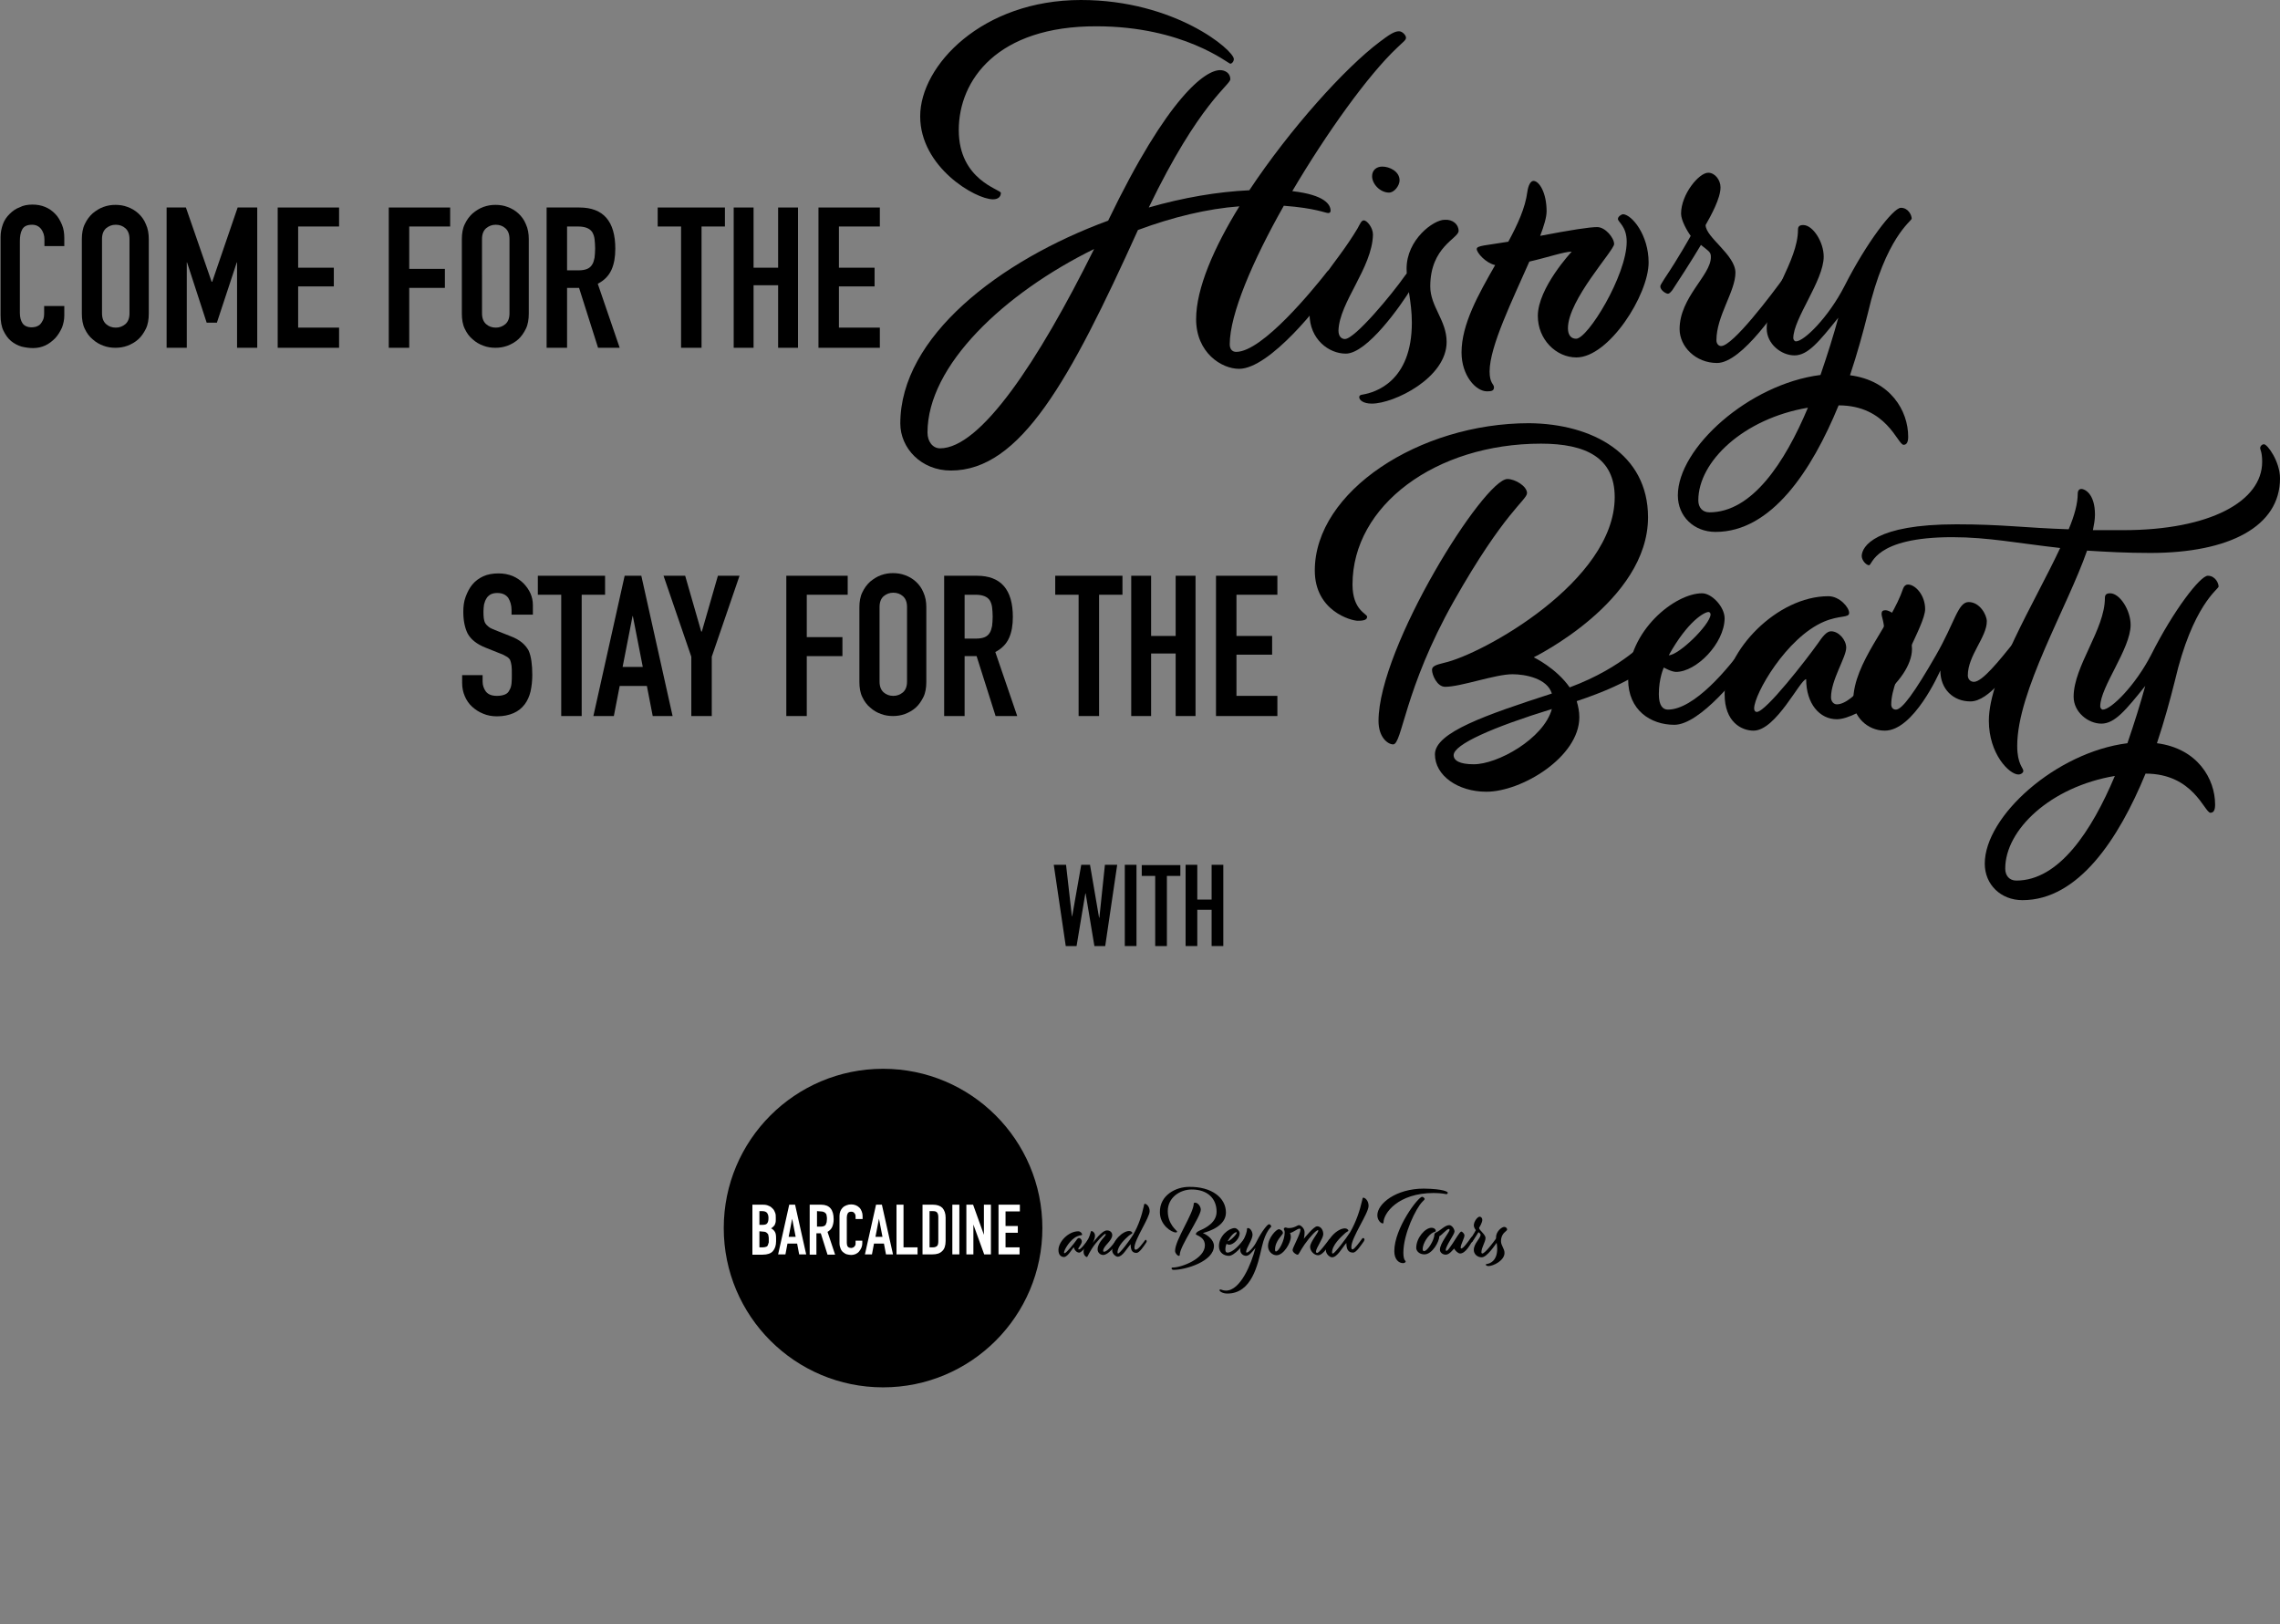 <?xml version="1.0" encoding="utf-8"?>
<!-- Generator: Adobe Illustrator 26.4.1, SVG Export Plug-In . SVG Version: 6.00 Build 0)  -->
<svg version="1.1" id="Layer_1" xmlns="http://www.w3.org/2000/svg" xmlns:xlink="http://www.w3.org/1999/xlink" x="0px" y="0px"
	 viewBox="0 0 780 555.7" style="enable-background:new 0 0 780 555.7;" xml:space="preserve">
<rect x="0" y="0" width="780" height="555.7" fill="#808080" stroke="none"/>
<style type="text/css">
	.st0{fill-rule:evenodd;clip-rule:evenodd;}
	.st1{enable-background:new    ;}
	.st2{fill:#FFFFFF;}
</style>
<g id="Welcome">
	<g id="Group-69" transform="translate(-330, -200)">
		<g transform="translate(330, 200)">
			<g id="Group-3" transform="translate(0, 70)">
				<g id="Clip-2">
				</g>
				<path id="Fill-1" class="st0" d="M22,34.9v3c0,1.5-0.3,2.9-0.8,4.2c-0.6,1.3-1.3,2.5-2.3,3.6c-1,1-2.1,1.9-3.4,2.5
					s-2.7,0.9-4.2,0.9c-1.3,0-2.6-0.2-3.9-0.5c-1.3-0.4-2.5-1-3.6-1.9s-1.9-2.1-2.6-3.5s-1-3.2-1-5.4V11.1c0-1.6,0.3-3,0.8-4.4
					s1.3-2.5,2.3-3.5s2.1-1.8,3.5-2.3C7.9,0.3,9.4,0,11.1,0c3.2,0,5.8,1.1,7.8,3.2c1,1,1.7,2.3,2.3,3.7c0.6,1.4,0.8,3,0.8,4.6v2.7
					h-6.8v-2.3c0-1.4-0.4-2.5-1.1-3.5c-0.8-1-1.8-1.5-3.1-1.5c-1.7,0-2.8,0.5-3.4,1.6s-0.8,2.4-0.8,4v24.6c0,1.4,0.3,2.6,0.9,3.5
					S9.4,42,10.9,42c0.4,0,0.9-0.1,1.4-0.2c0.5-0.2,1-0.4,1.4-0.8c0.4-0.4,0.7-0.9,1-1.5s0.4-1.4,0.4-2.4v-2.4H22V34.9z"/>
			</g>
			<path id="Fill-4" class="st0" d="M34.9,107.2c0,1.7,0.5,2.9,1.4,3.7c0.9,0.8,2,1.2,3.3,1.2s2.3-0.4,3.3-1.2
				c0.9-0.8,1.4-2,1.4-3.7V81.8c0-1.7-0.5-2.9-1.4-3.7c-0.9-0.8-2-1.2-3.3-1.2s-2.3,0.4-3.3,1.2c-0.9,0.8-1.4,2-1.4,3.7V107.2z
				 M28,81.8c0-1.9,0.3-3.7,1-5.1c0.7-1.5,1.6-2.7,2.7-3.7c1.1-0.9,2.3-1.7,3.7-2.2s2.7-0.7,4.1-0.7s2.8,0.2,4.1,0.7
				c1.4,0.5,2.6,1.2,3.7,2.2c1.1,1,2,2.2,2.6,3.7c0.7,1.5,1,3.2,1,5.1v25.5c0,2-0.3,3.8-1,5.2c-0.7,1.4-1.5,2.6-2.6,3.6
				s-2.4,1.7-3.7,2.2c-1.4,0.5-2.7,0.7-4.1,0.7s-2.8-0.2-4.1-0.7c-1.4-0.5-2.6-1.2-3.7-2.2c-1.1-0.9-2-2.1-2.7-3.6
				c-0.7-1.4-1-3.2-1-5.2V81.8z"/>
			<polygon id="Fill-6" class="st0" points="57,119 57,71 63.6,71 72.4,96.4 72.6,96.4 81.3,71 88,71 88,119 81.1,119 81.1,89.8 
				81,89.8 74.2,110.4 70.7,110.4 64,89.8 63.9,89.8 63.9,119 			"/>
			<polygon id="Fill-8" class="st0" points="95,119 95,71 116,71 116,77.5 102,77.5 102,91.6 114.2,91.6 114.2,98 102,98 102,112.1 
				116,112.1 116,119 			"/>
			<polygon id="Fill-10" class="st0" points="133,119 133,71 154,71 154,77.5 140,77.5 140,92 152.2,92 152.2,98.5 140,98.5 
				140,119 			"/>
			<path id="Fill-12" class="st0" d="M164.9,107.2c0,1.7,0.5,2.9,1.4,3.7c0.9,0.8,2,1.2,3.3,1.2s2.3-0.4,3.3-1.2
				c0.9-0.8,1.4-2,1.4-3.7V81.8c0-1.7-0.5-2.9-1.4-3.7c-0.9-0.8-2-1.2-3.3-1.2s-2.3,0.4-3.3,1.2c-0.9,0.8-1.4,2-1.4,3.7V107.2z
				 M158,81.8c0-1.9,0.3-3.7,1-5.1c0.7-1.5,1.6-2.7,2.7-3.7c1.1-0.9,2.3-1.7,3.7-2.2s2.7-0.7,4.1-0.7s2.8,0.2,4.1,0.7
				c1.4,0.5,2.6,1.2,3.7,2.2c1.1,1,2,2.2,2.6,3.7c0.7,1.5,1,3.2,1,5.1v25.5c0,2-0.3,3.8-1,5.2c-0.7,1.4-1.5,2.6-2.6,3.6
				s-2.4,1.7-3.7,2.2c-1.4,0.5-2.7,0.7-4.1,0.7s-2.8-0.2-4.1-0.7c-1.4-0.5-2.6-1.2-3.7-2.2c-1.1-0.9-2-2.1-2.7-3.6
				c-0.7-1.4-1-3.2-1-5.2V81.8z"/>
			<path id="Fill-14" class="st0" d="M194,77.5v15h4c1.2,0,2.2-0.2,2.9-0.5s1.3-0.8,1.7-1.5c0.4-0.6,0.6-1.4,0.8-2.3
				c0.1-0.9,0.2-2,0.2-3.2s-0.1-2.3-0.2-3.2c-0.1-0.9-0.4-1.7-0.8-2.4c-0.9-1.3-2.5-1.9-4.9-1.9H194z M187,119V71h11.2
				c8.2,0,12.3,4.7,12.3,14.1c0,2.8-0.4,5.2-1.3,7.2s-2.4,3.6-4.7,4.8L212,119h-7.4l-6.5-20.5H194V119H187z"/>
			<polygon id="Fill-16" class="st0" points="233,119 233,77.5 225,77.5 225,71 248,71 248,77.5 240,77.5 240,119 			"/>
			<polygon id="Fill-18" class="st0" points="251,119 251,71 257.8,71 257.8,91.6 266.2,91.6 266.2,71 273,71 273,119 266.2,119 
				266.2,97.6 257.8,97.6 257.8,119 			"/>
			<polygon id="Fill-20" class="st0" points="280,119 280,71 301,71 301,77.5 287,77.5 287,91.6 299.2,91.6 299.2,98 287,98 
				287,112.1 301,112.1 301,119 			"/>
			<g id="Group-24" transform="translate(308, 0)">
				<g id="Clip-23">
				</g>
				<path id="Fill-22" class="st0" d="M66.3,85.2c-30.7,15.1-57,39.8-57,62.8c0,3.1,1.8,5.4,4.3,5.4
					C27.4,153.4,47.1,123.9,66.3,85.2 M114.1,20.2c0,0.9-0.7,1.6-1.2,1.6c-0.7,0-16-12.8-45.8-12.8C33.2,8.9,20,27.4,20,44.5
					C20,61.7,34.4,64.8,34.4,66s-0.8,2.2-2.7,2.2c-6,0-24.9-11-24.9-28.4C6.8,22.4,28,0,61.8,0C94,0,114.1,17.2,114.1,20.2
					 M115.9,126.2c-6,0-14.7-5.5-14.7-17c0-10.5,6.1-24.5,14.8-38.6c-10.9,0.8-22.9,3.7-34.7,8.1C58,130.2,41.1,161,17.3,161
					C7.1,161,0,153.3,0,144.9c0-29.6,33.8-55.7,71.1-69.4C91.6,32.9,104.4,24,109.4,24c1.7,0,3.5,1,3.5,3.1c0,2-10.6,8-27.9,43.9
					c11.8-3.4,23.6-5.4,34.4-5.9c14-21.1,32.7-41.8,44.5-50.7c3.3-2.5,5.1-3.7,6.7-3.7c1.2,0,2.4,1.4,2.4,2.2s-0.8,1.3-3,3.4
					c-9.9,9.3-24.1,29.1-35.9,49.1c11.3,1.3,13.1,4.7,13.1,6.7c0,0.5-0.3,0.8-0.8,0.8c-1,0-4.4-1.7-15.2-2.5
					c-10.6,18.7-18.5,37.1-18.5,47.4c0,1.7,0.9,2.6,2.2,2.6c9,0,26.4-21.5,30.7-26.9c0.5-0.7,0.8-1,1.2-1c1.2,0,2.2,1.4,2.2,2.4
					c0,0.8-0.4,1.6-1,2.6C144.1,103.8,126.4,126.2,115.9,126.2"/>
			</g>
			<path id="Fill-25" class="st0" d="M478.8,61.7c0,1.8-1.8,4.2-3.6,4.2c-3,0-5.8-2.9-5.8-5.6c0-2,1.4-3.3,3.5-3.3
				C475.3,57,478.8,58.6,478.8,61.7 M460.4,121c-5.8,0-12.4-4.9-12.4-13.6c0-9.4,8.5-16,16.4-29.2c0.9-1.6,1.3-2.8,2.2-2.8
				c1,0,3.1,2.4,3.1,4.9c-0.3,11.4-11.5,23.1-11.8,32.8c0,2.2,1.2,2.9,2.2,2.9c3.4,0,16.1-15.3,20.5-21.6c0.5-0.7,0.8-1,1.2-1
				c1.2,0,2.2,1.4,2.2,2.4c0,0.8-0.4,1.6-1,2.6C479.3,104.5,467.7,121,460.4,121"/>
			<path id="Fill-27" class="st0" d="M499,79c0,2.6-9.7,5.4-9.7,19c0,6.9,5.6,11.6,5.6,19c0,12.3-18,21.1-25.6,21.1
				c-2.9,0-4.3-1.2-4.3-2.2c0-0.5,0.3-0.8,1.2-0.9c4.2-0.7,16.8-4.4,16.8-24.6c0-7.4-1.8-12.5-1.8-18.5c0-9.9,9.2-16.7,13-16.7
				C496.9,75,499,76.7,499,79"/>
			<path id="Fill-29" class="st0" d="M564,89.8c0,11.1-13.6,32.5-24.7,32.5c-6.9,0-13.2-6.1-13.2-14.2c0-9.6,11.6-22,11.6-22
				c-2.6,0-8.3,2-14.5,3.4c-5.7,13-13.6,29-13.6,37.6c0,4.1,1.5,4.3,1.5,5.4c0,1.2-0.8,1.4-2.4,1.4c-3.8,0-8.7-5.4-8.7-13.3
				c0-9.7,5.8-19.9,11.5-29.9c-3.2-0.7-6.3-4.2-6.3-5.5c0-1.2,3-1.2,10.8-2.5c3.2-5.9,5.8-11.6,6.5-17c0.3-2.2,1.1-3.8,2.1-3.8
				c2,0,4.5,4.1,4.5,10.4c0,2-0.9,5-2.2,8.4c10.4-2,16.9-3,19.5-3c2.8,0,5.8,3.7,5.8,5.8c0,2.2-15.8,19.1-15.8,28.8
				c0,2.4,1.1,3.6,2.8,3.6c4,0,17.3-21.7,17.3-33.2c0-5.3-3-6.7-3-7.8c0-0.8,1.2-1.6,1.8-1.6C558.3,73.5,564,80.4,564,89.8"/>
			<path id="Fill-31" class="st0" d="M570.6,100.5c-0.7,0-2.6-1.2-2.6-2.5c0-0.5,0.7-1.4,1.4-2.6c5.1-7.6,9-14.7,9-14.7
				c-1.2-1.6-3.3-5.3-3.3-7.6c0-6.6,6.1-14,9.3-14c2.3,0,4.2,2.5,4.2,5c0,3.8-3.3,9.7-5.1,12.9c0,4.2,10.2,10.2,10.2,16.3
				c0,6.4-6.5,14.8-6.5,23.1c0,1.3,0.8,2,1.6,2c4,0,17.2-17.5,21.9-24c0.5-0.7,0.8-1.1,1.2-1.1c1.2,0,2.2,1.4,2.2,2.4
				c0,0.8-0.4,1.6-1,2.6c-4.4,6.6-17.1,25.9-25.7,25.9c-7.3,0-12.8-5.6-12.8-11.6c0-10.9,10.7-18.4,10.7-24.6c0-1.7-0.4-1.8-3.4-4.2
				c0,0-3.4,5.8-9.8,15.5C571.5,100,571.1,100.5,570.6,100.5"/>
			<path id="Fill-33" class="st0" d="M618.5,139.5c-22,3.7-37.5,18.4-37.5,31.7c0,2.4,1.4,4.1,3.8,4.1
				C599.4,175.3,610.6,158.3,618.5,139.5 M629,138.7c-9.2,22.4-23,43.3-42.1,43.3c-7.4,0-12.9-5.3-12.9-12.5
				c0-16.2,24.3-38.1,48.8-41.2c2.4-7,4.5-13.7,6.1-19.6c-6.6,8.2-10.4,12.9-15,12.9c-4.5,0-9.5-3.9-9.5-9.2
				c0-10.5,10.7-23,10.7-33.8c0-1.1,0.5-1.6,1.8-1.6c3.3,0,7,5.8,7,10.8c0,8.2-10.4,21.2-10.4,27.9c0,0.5,0.4,1.1,0.9,1.1
				c2.8,0,11.1-8.2,16.6-18.9c7.6-15,16.7-26.8,19.3-26.8s3.7,2.6,3.7,3.7c0,0.9-8.9,6.2-15,32.4c-1.6,6.4-3.6,13.7-6.1,21.2
				c13.9,1.8,19.9,12.2,19.9,21c0,1.7-0.4,2.8-1.6,2.8C649.1,152,645.4,138.7,629,138.7"/>
			<path id="Fill-35" class="st0" d="M530.9,242.6c-20.1,6.2-33.6,12.1-33.6,15.8c0,1.8,2,3.1,6.8,3.1
				C512.2,261.6,528.1,252.8,530.9,242.6 M522.4,168.7c0,2.4-7.7,6.3-25.1,37.1c-16.9,30-17.6,48.9-20.7,48.9c-1.8,0-5-2.4-5-8
				c0-25.3,36.1-82.8,44.1-82.8C518.4,163.9,522.4,166.4,522.4,168.7 M563.8,177c0,28.8-39.1,47.9-39.1,47.9s7.7,3.7,12.3,10.3
				c19-7.1,25.7-16.4,27.6-16.4c1.1,0,2.4,1.8,2.4,5c0,3-8.3,9.7-27.6,16.1c0.5,1.7,0.9,3.5,0.9,5.5c0,13.6-19.7,25.5-31.8,25.5
				c-9.7,0-17.6-5.5-17.6-12.8c0-7.5,17.5-13.5,40-20.8c-1.6-5.2-9.1-6.6-13.5-6.6c-5.9,0-17.6,4.3-23,4.3c-2.8,0-4.5-4.1-4.5-5.8
				c0-1.2,1.2-1.7,4.1-2.4c13.1-2.9,58.4-27.9,58.4-56.7c0-13.5-9.9-18.3-25.2-18.3c-36.1,0-64.5,21.2-64.5,48.2c0,8.8,5,10,5,11
				s-0.9,1.4-3.2,1.4c-2.2,0-14.7-3.3-14.7-17.2c0-27,35.7-50.4,73.3-50.4C544.8,145,563.8,155.3,563.8,177"/>
			<path id="Fill-37" class="st0" d="M570.9,224.2c3.4,0,14-10.3,14.3-13.9c0-0.5-0.3-0.9-0.7-0.9
				C583.1,209.4,577.4,212.5,570.9,224.2 M572.8,248c-8.1,0-15.8-5-15.8-15.5c0-16.7,16-29.5,25.3-29.5c3.3,0,7.7,4.6,7.7,8.6
				c-0.1,8.6-9.7,18.3-16.6,18.3c-1.6,0-4.2-1.5-4.2-1.5s-1.7,3.6-1.7,9.1c0,4,1.4,5.3,3.1,5.3c8.9,0,20.6-13.8,27-22.9
				c0.5-0.7,0.8-1.1,1.2-1.1c1.2,0,2.2,1.5,2.2,2.4c0,0.8-0.4,1.6-1,2.6C595.1,231.1,581.5,248,572.8,248"/>
			<path id="Fill-39" class="st0" d="M628.4,246.1c-5.9,0-10.5-5.3-10.5-13.7c-2,0-10.3,17.6-18,17.6c-4,0-9.9-2.8-9.9-12.5
				c0-14.7,17.9-33.5,35.5-33.5c3.8,0,7.1,3.8,7.1,5.7c0,1.8-3.1,0.7-8.6,3c-12.9,5.5-23.9,24.8-23.9,29.7c0,0.8,0.4,1.2,0.9,1.2
				c3.1,0,17.1-18.1,20.8-23.3c1.7-2.5,3.1-4.3,4.6-4.3c2.7,0,5.2,3,5.2,5.6c0,3.3-5.2,11-5.2,17c0,1.4,0.9,2.4,2,2.4
				c5.6,0,16.2-13.1,16.2-25c0-3.2-0.9-4.9-0.9-5.9c0-1.1,0.5-1.3,1.4-1.3c2.1,0,9,5.1,9,13.3C654,233.3,635.6,246.1,628.4,246.1"/>
			<path id="Fill-41" class="st0" d="M674.1,240c-5.9,0-10.3-4.2-10.3-10.6c-0.4,0.9-9.1,20.6-19,20.6c-6.1,0-10.8-5-10.8-10.3
				c0.1-13.1,12.9-25.9,17.1-38.4c0.3-0.8,0.9-1.3,1.6-1.3c2.6,0,5.9,3.7,5.9,8.4c0,5.7-11.6,23-11.6,32.6c0,1.2,0.7,1.8,1.6,1.8
				c2.1,0,6.3-5.7,13.7-18.6c6.5-11.3,7.5-18.2,11.2-18.2c3.8,0,6.2,4.4,6.2,6.6c0,5.4-6.5,11.7-6.5,18.5c0,1.3,0.9,2.2,2.1,2.2
				c2.9,0,8.8-7.5,13.2-12.9c0.5-0.7,0.8-1.1,1.2-1.1c1.2,0,2.2,1.5,2.2,2.4c0,0.8-0.4,1.6-1.1,2.6C687.9,229.2,680.5,240,674.1,240
				"/>
			<g id="Group-45" transform="translate(637, 152)">
				<g id="Clip-44">
				</g>
				<path id="Fill-43" class="st0" d="M137.5,0c1.2,0,5.5,5.9,5.5,11.7c0,16.4-17.3,25.5-44.4,25.5c-8.2,0-15.3-0.4-21.6-0.8
					c-6.8,19.5-23.9,48.1-23.9,66.8c0,6.3,2.1,7.5,2.1,8.6c0,0.5-0.7,1.2-1.7,1.2c-3.1,0-10.1-7-10.1-18.4
					c0-15.3,15.6-40.3,24.4-59.1c-14.4-1.6-24.6-3.7-36.9-3.7C4,31.8,3.6,41.4,2.4,41.4c-0.9,0-2.5-1.6-2.5-3.2
					C0,35,4.4,27.4,32.3,27.4c15.8,0,23.1,1.2,38.4,1.7c2-4.7,3.1-8.9,3.1-12.1c0-1.2,0.5-1.7,1.3-1.7c0.9,0,4.6,1.4,4.6,8.8
					c0,1.6-0.3,3.3-0.7,5.3h10.3c29.8,0,47.6-9.9,47.6-23.4c0-3.3-0.7-4.2-0.7-4.7C136.3,0.5,136.9,0,137.5,0"/>
			</g>
			<g id="Group-48" transform="translate(679, 197)">
				<g id="Clip-47">
				</g>
				<path id="Fill-46" class="st0" d="M44.5,68.5C22.5,72.2,7,86.9,7,100.2c0,2.4,1.4,4.1,3.8,4.1C25.4,104.3,36.6,87.3,44.5,68.5
					 M55,67.7C45.8,90.1,32,111,12.9,111C5.5,111,0,105.7,0,98.5c0-16.2,24.3-38.1,48.8-41.2c2.4-7,4.5-13.7,6.1-19.6
					c-6.6,8.2-10.4,12.9-15,12.9c-4.5,0-9.5-3.9-9.5-9.2c0-10.5,10.7-23,10.7-33.8c0-1.1,0.5-1.6,1.8-1.6c3.3,0,7,5.8,7,10.8
					c0,8.2-10.4,21.2-10.4,27.9c0,0.5,0.4,1.1,0.9,1.1c2.8,0,11.1-8.2,16.6-18.9C64.6,11.8,73.7,0,76.3,0C78.9,0,80,2.6,80,3.7
					c0,0.9-8.9,6.2-15,32.4c-1.6,6.4-3.6,13.7-6.1,21.2c13.9,1.8,19.9,12.2,19.9,21c0,1.7-0.4,2.8-1.6,2.8
					C75.1,81,71.4,67.7,55,67.7"/>
			</g>
			<path id="Fill-49" class="st0" d="M182,210.3h-7v-1.6c0-1.6-0.4-2.9-1.1-4.1c-0.8-1.1-2-1.7-3.8-1.7c-1,0-1.7,0.2-2.3,0.5
				c-0.6,0.4-1.1,0.8-1.4,1.4c-0.4,0.6-0.6,1.3-0.8,2c-0.1,0.7-0.2,1.5-0.2,2.3c0,0.9,0,1.7,0.1,2.4c0.1,0.6,0.2,1.2,0.5,1.7
				s0.7,0.9,1.2,1.3c0.5,0.4,1.2,0.7,2.2,1.1l5.3,2.1c1.6,0.6,2.8,1.3,3.8,2.1s1.7,1.7,2.3,2.7c0.5,1.1,0.8,2.3,1,3.7
				s0.3,2.9,0.3,4.7c0,2-0.2,3.9-0.6,5.7c-0.4,1.7-1.1,3.2-2,4.4c-1,1.3-2.2,2.3-3.8,3s-3.5,1.1-5.7,1.1c-1.7,0-3.3-0.3-4.7-0.9
				c-1.5-0.6-2.7-1.4-3.8-2.4s-1.9-2.2-2.5-3.6c-0.6-1.4-0.9-2.9-0.9-4.5V231h7v2.2c0,1.3,0.4,2.4,1.1,3.4c0.8,1,2,1.5,3.8,1.5
				c1.2,0,2.1-0.2,2.8-0.5s1.2-0.8,1.5-1.5c0.4-0.6,0.6-1.4,0.7-2.3c0.1-0.9,0.1-1.9,0.1-2.9c0-1.3,0-2.3-0.1-3.1s-0.3-1.5-0.5-2
				c-0.3-0.5-0.7-0.9-1.3-1.2c-0.5-0.3-1.2-0.7-2.1-1l-5-2c-3-1.2-5-2.8-6.1-4.8c-1-2-1.5-4.5-1.5-7.5c0-1.8,0.2-3.5,0.8-5.1
				s1.3-3,2.3-4.2s2.2-2.1,3.7-2.8s3.3-1,5.3-1c1.7,0,3.3,0.3,4.8,0.9c1.4,0.6,2.7,1.5,3.7,2.5c2.1,2.2,3.2,4.6,3.2,7.4v3.3
				L182,210.3L182,210.3z"/>
			<polygon id="Fill-51" class="st0" points="192,245 192,203.5 184,203.5 184,197 207,197 207,203.5 199,203.5 199,245 			"/>
			<path id="Fill-53" class="st0" d="M219.9,228.2l-3.4-17.4h-0.1l-3.4,17.4H219.9z M203,245l10.7-48h5.7l10.7,48h-6.8l-2-10.3H212
				l-2,10.3H203z"/>
			<polygon id="Fill-55" class="st0" points="236.5,245 236.5,224.7 227,197 234.4,197 239.9,216.1 240.1,216.1 245.6,197 253,197 
				243.5,224.7 243.5,245 			"/>
			<polygon id="Fill-57" class="st0" points="269,245 269,197 290,197 290,203.5 276,203.5 276,218 288.2,218 288.2,224.5 
				276,224.5 276,245 			"/>
			<path id="Fill-59" class="st0" d="M300.9,233.2c0,1.7,0.5,2.9,1.4,3.7s2,1.2,3.3,1.2s2.3-0.4,3.3-1.2c0.9-0.8,1.4-2,1.4-3.7
				v-25.5c0-1.7-0.5-2.9-1.4-3.7s-2-1.2-3.3-1.2s-2.3,0.4-3.3,1.2c-0.9,0.8-1.4,2-1.4,3.7V233.2z M294,207.8c0-1.9,0.3-3.7,1-5.1
				c0.7-1.5,1.6-2.7,2.7-3.7c1.1-0.9,2.3-1.7,3.7-2.2c1.4-0.5,2.7-0.7,4.1-0.7s2.8,0.2,4.1,0.7c1.4,0.5,2.6,1.2,3.7,2.2
				s2,2.2,2.6,3.7c0.7,1.5,1,3.2,1,5.1v25.5c0,2-0.3,3.8-1,5.2s-1.5,2.6-2.6,3.6s-2.4,1.7-3.7,2.2c-1.4,0.5-2.7,0.7-4.1,0.7
				s-2.8-0.2-4.1-0.7c-1.4-0.5-2.6-1.2-3.7-2.2c-1.1-0.9-2-2.1-2.7-3.6c-0.7-1.4-1-3.2-1-5.2V207.8z"/>
			<path id="Fill-61" class="st0" d="M330,203.5v15h4c1.2,0,2.2-0.2,2.9-0.5c0.7-0.3,1.3-0.8,1.7-1.5c0.4-0.6,0.6-1.4,0.8-2.3
				c0.1-0.9,0.2-2,0.2-3.2s-0.1-2.3-0.2-3.2s-0.4-1.7-0.8-2.4c-0.9-1.3-2.5-1.9-4.9-1.9L330,203.5L330,203.5z M323,245v-48h11.2
				c8.2,0,12.3,4.7,12.3,14.1c0,2.8-0.4,5.2-1.3,7.2s-2.4,3.6-4.7,4.8L348,245h-7.4l-6.5-20.5H330V245H323z"/>
			<polygon id="Fill-63" class="st0" points="369,245 369,203.5 361,203.5 361,197 384,197 384,203.5 376,203.5 376,245 			"/>
			<polygon id="Fill-65" class="st0" points="387,245 387,197 393.8,197 393.8,217.6 402.2,217.6 402.2,197 409,197 409,245 
				402.2,245 402.2,223.6 393.8,223.6 393.8,245 			"/>
			<polygon id="Fill-67" class="st0" points="416,245 416,197 437,197 437,203.5 423,203.5 423,217.6 435.2,217.6 435.2,224 
				423,224 423,238.1 437,238.1 437,245 			"/>
		</g>
	</g>
</g>
<g>
	<path d="M382.2,295.9l-4.1,27.8h-3.7l-3-18h-0.1l-3,18h-3.7l-4.1-27.8h4.2l2,17.6h0.1l3.1-17.6h3L376,314h0.1l1.9-18.1H382.2z"/>
	<path d="M384.8,323.7v-27.8h4v27.8H384.8z"/>
	<path d="M395.2,323.7v-24h-4.6V296h13.2v3.7h-4.6v24H395.2z"/>
	<path d="M405.6,323.7v-27.8h4v11.9h4.9v-11.9h4v27.8h-4v-12.4h-4.9v12.4H405.6z"/>
</g>
<g>
	<circle cx="302.1" cy="420.2" r="54.5"/>
	<g class="st1">
		<path class="st2" d="M257.4,429.2v-17h3.6c0.8,0,1.4,0.1,2,0.4c0.6,0.2,1,0.6,1.4,1s0.6,0.9,0.8,1.4c0.2,0.5,0.2,1.1,0.2,1.6v0.6
			c0,0.5,0,0.9-0.1,1.2s-0.2,0.6-0.3,0.8c-0.3,0.4-0.7,0.8-1.2,1.1c0.6,0.3,1,0.7,1.3,1.2s0.4,1.2,0.4,2.2v1c0,1.5-0.4,2.6-1.1,3.4
			s-1.9,1.2-3.5,1.2h-3.5V429.2z M259.8,414.4v4.7h1.1c0.8,0,1.4-0.2,1.6-0.6c0.3-0.4,0.4-1,0.4-1.8s-0.2-1.3-0.5-1.7
			c-0.3-0.4-0.9-0.6-1.7-0.6H259.8z M259.8,421.3v5.5h1.1c0.5,0,0.9-0.1,1.2-0.2c0.3-0.1,0.5-0.3,0.6-0.6c0.1-0.3,0.2-0.6,0.3-0.9
			c0-0.4,0-0.7,0-1.1s0-0.8-0.1-1.1c0-0.3-0.1-0.6-0.3-0.8c-0.2-0.2-0.4-0.4-0.6-0.5s-0.6-0.2-1.1-0.2L259.8,421.3L259.8,421.3z"/>
		<path class="st2" d="M266.2,429.2l3.8-17h2l3.8,17h-2.4l-0.7-3.7h-3.3l-0.7,3.7H266.2z M272.2,423.2L271,417l0,0l-1.2,6.2H272.2z"
			/>
		<path class="st2" d="M277,429.2v-17h3.9c2.9,0,4.3,1.7,4.3,5c0,1-0.2,1.9-0.5,2.6s-0.9,1.3-1.6,1.7l2.6,7.8h-2.6l-2.3-7.3h-1.5
			v7.3H277V429.2z M279.5,414.4v5.3h1.4c0.4,0,0.8-0.1,1-0.2c0.3-0.1,0.5-0.3,0.6-0.5s0.2-0.5,0.3-0.8c0-0.3,0.1-0.7,0.1-1.1
			s0-0.8-0.1-1.1c0-0.3-0.1-0.6-0.3-0.8c-0.3-0.4-0.9-0.7-1.7-0.7L279.5,414.4L279.5,414.4z"/>
		<path class="st2" d="M295,424.3v1.1c0,0.5-0.1,1-0.3,1.5c-0.2,0.5-0.5,0.9-0.8,1.3s-0.8,0.7-1.2,0.9c-0.5,0.2-1,0.3-1.5,0.3
			s-0.9-0.1-1.4-0.2s-0.9-0.4-1.3-0.7c-0.4-0.3-0.7-0.7-0.9-1.2s-0.4-1.1-0.4-1.9V416c0-0.6,0.1-1.1,0.3-1.6s0.5-0.9,0.8-1.2
			c0.4-0.4,0.8-0.6,1.3-0.8c0.5-0.2,1-0.3,1.6-0.3c1.1,0,2.1,0.4,2.8,1.1c0.4,0.4,0.6,0.8,0.8,1.3c0.2,0.5,0.3,1,0.3,1.6v1h-2.4
			v-0.8c0-0.5-0.1-0.9-0.4-1.2c-0.3-0.4-0.6-0.5-1.1-0.5c-0.6,0-1,0.2-1.2,0.6s-0.3,0.8-0.3,1.4v8.7c0,0.5,0.1,0.9,0.3,1.2
			c0.2,0.3,0.6,0.5,1.2,0.5c0.2,0,0.3,0,0.5-0.1s0.4-0.1,0.5-0.3c0.1-0.1,0.3-0.3,0.4-0.5s0.1-0.5,0.1-0.8v-0.8h2.3V424.3z"/>
		<path class="st2" d="M295.9,429.2l3.8-17h2l3.8,17h-2.4l-0.7-3.7H299l-0.7,3.7H295.9z M301.9,423.2l-1.2-6.2l0,0l-1.2,6.2H301.9z"
			/>
		<path class="st2" d="M306.7,429.2v-17h2.4v14.6h4.8v2.4H306.7z"/>
		<path class="st2" d="M315.6,429.2v-17h3.6c1.4,0,2.5,0.4,3.2,1.1c0.7,0.8,1.1,1.9,1.1,3.3v8c0,1.6-0.4,2.8-1.2,3.5
			c-0.8,0.8-1.9,1.1-3.3,1.1H315.6z M318,414.4v12.4h1.1c0.7,0,1.2-0.2,1.5-0.5s0.4-0.9,0.4-1.6v-8.2c0-0.7-0.1-1.2-0.4-1.6
			s-0.8-0.5-1.5-0.5L318,414.4L318,414.4z"/>
		<path class="st2" d="M325.8,429.2v-17h2.4v17H325.8z"/>
		<path class="st2" d="M330.6,429.2v-17h2.3l3.7,10.3l0,0v-10.3h2.4v17h-2.3L333,419l0,0v10.2H330.6z"/>
	</g>
	<g class="st1">
		<path class="st2" d="M341.6,429.2v-17h7.3v2.3H344v5h4.2v2.3H344v5h4.8v2.4L341.6,429.2L341.6,429.2z"/>
	</g>
	<g class="st1">
		<path d="M369.2,428.6c-1.1,0-1.8-1.3-1.8-1.8c-0.4,0-2,3.3-3.4,3.3c-0.8,0-1.9-0.5-1.9-2.4c0-2.8,3.4-6.4,6.8-6.4
			c0.7,0,1.3,0.7,1.3,1.1s-0.6,0.1-1.6,0.6c-2.5,1-4.6,4.7-4.6,5.6c0,0.1,0.1,0.2,0.2,0.2c0.6,0,3.3-3.4,4-4.4
			c0.3-0.5,0.6-0.8,0.9-0.8c0.5,0,1,0.6,1,1.1c0,1.1-1.2,2.1-1.2,2.6c0,0.2,0.1,0.2,0.2,0.2c0.7,0,2.2-2.1,3-3.2
			c0.1-0.1,0.1-0.2,0.2-0.2c0.2,0,0.4,0.3,0.4,0.5s-0.1,0.3-0.2,0.5C372.1,425.6,370.2,428.6,369.2,428.6z"/>
		<path d="M377.4,429.4c-1,0-1.9-0.8-1.9-1.9c0-2.5,2.8-4.5,2.8-5.1c0-0.1-0.1-0.2-0.2-0.2c-0.4,0-3.1,2.7-4.6,5.1s-1.4,2.8-1.7,2.8
			c-0.3,0-1.1-0.6-1.1-1.8c0-2.2,1.8-4,2.4-6.6c0.1-0.4,0.2-0.5,0.3-0.5c0.4,0,1.2,0.6,1.2,1.6c0,1.2-0.8,2.5-0.8,2.5
			c0.3-0.3,3.1-4.3,4.9-4.3c1.2,0,1.8,0.8,1.8,1.6c0,2-3.1,3.7-3.1,5.4c0,0.2,0.1,0.3,0.3,0.3c1.2,0,3.4-2.9,4.2-4
			c0.1-0.1,0.1-0.2,0.2-0.2c0.2,0,0.4,0.3,0.4,0.5s-0.1,0.3-0.2,0.5C381.5,426.3,379.2,429.4,377.4,429.4z"/>
		<path d="M391.7,424.4c0.1-0.1,0.2-0.2,0.2-0.2c0.2,0,0.4,0.3,0.4,0.5s-0.1,0.3-0.2,0.5c-0.8,1.2-2.3,3.5-3.3,3.5c-1.5,0-2-1-2-3
			c-1.3,1.5-2.8,4.3-4.4,4.3c-0.7,0-1.9-1-1.9-2.1c0-3.4,3.6-6.7,5.8-6.7c0.6,0,1.1,0.4,1.1,0.7c0,0.2-0.6,0.4-1.2,0.9
			c-1.1,1-3.9,3.4-3.9,5.8c0,0.2,0.1,0.3,0.2,0.3c0.6,0,4.1-4.6,5.2-6.5c1.8-3.1,2.9-6.5,3.6-9.7c0.1-0.6,0.1-0.8,0.4-0.8
			c0.5,0,1.6,0.9,1.6,2.5c0,2.3-5.2,9.7-5.2,12.5c0,0.4,0.1,0.7,0.4,0.7C389.3,427.7,390.8,425.6,391.7,424.4z"/>
	</g>
	<g class="st1">
		<path d="M419.4,414.9c0,4.5-5.6,6.4-7.9,7c1.7,0.7,3.8,2.4,3.8,4.4c0,5.3-9.7,8.2-13.8,8.2c-0.4,0-0.7-0.2-0.7-0.5
			c0-0.2,0.1-0.3,0.4-0.3c3,0,11-3,11-7.6c0-1.8-1.1-2.8-2.7-3.5c-0.2-0.1-0.4-0.2-0.4-0.3c0-0.3,0.3-0.8,1.2-1.2
			c2.4-1,5.9-2.9,5.9-6.5c0-4.5-3.1-7.6-8.5-7.6c-4.1,0-8.2,2.8-8.2,7.4s3.2,6.7,3.2,7c0,0.2-0.2,0.3-0.4,0.3
			c-1.6,0-5.5-2.6-5.5-6.9c-0.1-5.8,5.4-8.7,10-8.7C414.5,406,419.4,409.8,419.4,414.9z M408.8,411.5c1.1,0,2,1.4,2,2.4
			c0,2.4-7.2,12.5-7.2,15.4c0,0.3-0.1,0.4-0.3,0.4c-0.5,0-1.3-0.9-1.3-1.7c0-3.8,6.4-12.8,6.4-16.3
			C408.5,411.6,408.6,411.5,408.8,411.5z"/>
		<path d="M420.4,429.7c-1.7,0-3.4-1.1-3.4-3.3c0-3.5,3.4-6.2,5.4-6.2c0.7,0,1.7,1,1.7,1.8c0,1.8-2.1,3.9-3.6,3.9
			c-0.3,0-0.9-0.3-0.9-0.3s-0.4,0.8-0.4,1.9c0,0.8,0.3,1.1,0.7,1.1c1.9,0,4.4-2.9,5.8-4.8c0.1-0.1,0.2-0.2,0.3-0.2
			c0.3,0,0.5,0.3,0.5,0.5s-0.1,0.3-0.2,0.6C425.2,426.1,422.3,429.7,420.4,429.7z M420,424.7c0.7,0,3-2.2,3.1-2.9
			c0-0.1-0.1-0.2-0.1-0.2C422.6,421.6,421.4,422.2,420,424.7z"/>
		<path d="M427,420.2c0.7,0,1.5,1.2,1.5,2.3c0,1.7-2.2,4.5-2.2,5.9c0,0.1,0.1,0.2,0.2,0.2c0.6,0,2.4-1.7,3.5-4
			c1.6-3.2,3.6-5.7,4.1-5.7c0.6,0,0.8,0.6,0.8,0.8c0,0.2-1.9,1.3-3.2,6.9c-1.4,6.2-3.5,16-11.8,16c-1.7,0-2.7-0.8-2.7-1.1
			c0-0.2,0.1-0.3,0.3-0.3c0.3,0,0.9,0.4,1.9,0.4c5,0,8.7-9.2,10.1-14.6c-1.4,1.7-2.2,2.7-3.2,2.7s-2-0.8-2-2c0-2.2,2.3-4.9,2.3-7.2
			C426.6,420.3,426.7,420.2,427,420.2z"/>
		<path d="M450.9,429.5c-1.2,0-2.7-1.3-2.7-2.9s2.8-4.8,2.8-5.5c0-0.1-0.1-0.2-0.1-0.2c-0.6,0-2.7,2.2-4.6,4.9
			c-1.8,2.6-1.9,3.5-2.4,3.5s-1.7-0.8-1.7-1.6s2.7-5.5,2.7-7c0-0.2-0.1-0.3-0.3-0.3c-0.8,0-2,1.2-3.3,1.5c0,0,0.3,0.5,0.3,1.3
			c0,2.1-2.5,6.3-4.9,6.3c-1.4,0-2.9-1.3-2.9-3.1c0-2.8,2.8-5.8,3.7-5.8c0.6,0,1.4,0.6,1.4,1.3c0,0.6-2.7,2.6-2.7,5.7
			c0,0.4,0.1,0.6,0.3,0.6c1,0,3-3.8,3-6.5c0-0.8-0.3-0.9-0.3-1.2s0.3-0.5,0.6-0.5s0.5,0.2,1.1,0.2c2,0,2.9-1,3.5-1s1.9,1.1,1.9,2.4
			c0,1.2-0.2,2.1-0.3,2.3c0.3-0.3,3.4-4.3,4.6-4.3c1.3,0,2.1,1.3,2.1,2.7s-2.5,4.8-2.5,5.9c0,0.3,0.1,0.5,0.4,0.5
			c0.7,0,3.1-3.3,4.1-4.6c0.1-0.1,0.2-0.2,0.3-0.2c0.3,0,0.5,0.3,0.5,0.5s-0.1,0.3-0.2,0.6C454.7,426,452.7,429.5,450.9,429.5z"/>
		<path d="M466,423.8c0.1-0.1,0.2-0.2,0.3-0.2c0.3,0,0.5,0.3,0.5,0.5s-0.1,0.3-0.2,0.6c-1,1.4-2.6,3.9-3.7,3.9
			c-1.7,0-2.3-1.2-2.3-3.3c-1.5,1.7-3.1,4.9-4.9,4.9c-0.8,0-2.1-1.1-2.1-2.4c0-3.8,4-7.5,6.5-7.5c0.7,0,1.2,0.5,1.2,0.8
			c0,0.2-0.7,0.4-1.3,1c-1.2,1.1-4.3,3.9-4.3,6.5c0,0.2,0.1,0.3,0.3,0.3c0.6,0,4.6-5.2,5.9-7.3c2-3.5,3.3-7.3,4.1-10.9
			c0.1-0.7,0.2-0.9,0.4-0.9c0.6,0,1.8,1,1.8,2.8c0,2.6-5.9,10.8-5.9,14.1c0,0.5,0.1,0.8,0.4,0.8C463.3,427.5,465,425.2,466,423.8z"
			/>
		<path d="M495.3,408.1c0,0.2-0.2,0.5-0.5,0.5c-0.2,0-1.5-0.4-4.3-0.4c-12.3,0-17.2,7-17.2,10.1c0,0.2-0.1,0.3-0.3,0.3
			c-0.6,0-1.8-1.1-1.8-2.8c0-3.9,6.3-9.1,15.9-9.1C493.9,406.8,495.3,407.8,495.3,408.1z M487.4,410.3c0,0.1-0.3,0.4-0.8,0.9
			c-2.2,2.2-6.5,11-6.5,17.4c0,2.7,0.8,2.8,0.8,3c0,0.3-0.4,0.6-0.9,0.6c-1.5,0-3-1.3-3-4.1c0-7.9,8.2-18.6,9.5-18.6
			C486.9,409.5,487.4,410,487.4,410.3z"/>
		<path d="M499.5,428.9c-0.7,0-1.8-1.1-2-1.7c-0.4,0.3-1.6,2.1-2.9,2.1c-1,0-2-0.7-2-1.7c0-2.2,3.3-6,3.3-6.8c0-0.2-0.1-0.3-0.2-0.3
			c-0.8,0-2.3,2-3.3,2.5c0,1.8-2.4,6.2-5.1,6.2c-1.8,0-2.8-1.2-2.8-2.2c0-3.5,3.1-6.9,5.2-6.9c1,0,1.5,0.6,1.5,1.1
			c0,0.2-0.4,0.3-0.9,0.5c-1.7,0.8-3.6,3.8-3.6,5.7c0,0.4,0.2,0.7,0.4,0.7c1.4,0,3.6-4,3.6-5.6c0-0.5,0.3-0.7,0.8-0.9
			c1.4-0.7,2.9-2.4,4.3-2.4c0.9,0,1.8,1.3,1.8,2.2c0,0.9-3,4.9-3,6.3c0,0.2,0.1,0.3,0.2,0.3c0.5,0,1.3-1.3,2.2-2.6s2.4-4,2.9-4
			c0.4,0,1.1,0.8,1.1,1.3c0,1-1.3,3.1-1.3,4.2c0,0.2,0.1,0.3,0.2,0.3c0.7,0,2.4-2.4,3.4-3.8c0.1-0.1,0.2-0.2,0.3-0.2
			c0.3,0,0.5,0.3,0.5,0.5s-0.1,0.3-0.2,0.6C503,425.8,501.4,428.9,499.5,428.9z"/>
		<path d="M503.3,425.1c-0.1,0-0.6-0.3-0.6-0.5c0-0.1,0.1-0.3,0.3-0.6c1.1-1.6,1.9-3.1,1.9-3.1c-0.3-0.3-0.7-1.1-0.7-1.6
			c0-1.4,1.3-3,2-3c0.5,0,0.9,0.5,0.9,1.1c0,0.8-0.7,2.1-1.1,2.7c0,0.9,2.2,2.2,2.2,3.5c0,1.4-1.4,3.2-1.4,4.9
			c0,0.3,0.2,0.4,0.3,0.4c0.9,0,3.7-3.7,4.7-5.1c0.1-0.1,0.2-0.2,0.3-0.2c0.3,0,0.5,0.3,0.5,0.5s-0.1,0.3-0.2,0.6
			c-1,1.4-3.7,5.5-5.5,5.5c-1.6,0-2.7-1.2-2.7-2.5c0-2.3,2.3-3.9,2.3-5.2c0-0.4-0.1-0.4-0.7-0.9c0,0-0.7,1.2-2.1,3.3
			C503.5,425,503.4,425.1,503.3,425.1z"/>
		<path d="M515.6,420.7c0,0.6-2.1,1.1-2.1,4c0,1.5,1.2,2.5,1.2,4c0,2.6-3.8,4.5-5.5,4.5c-0.6,0-0.9-0.3-0.9-0.5
			c0-0.1,0.1-0.2,0.3-0.2c0.9-0.1,3.6-0.9,3.6-5.2c0-1.6-0.4-2.7-0.4-3.9c0-2.1,2-3.6,2.8-3.6C515.1,419.8,515.6,420.2,515.6,420.7z
			"/>
	</g>
</g>
</svg>
